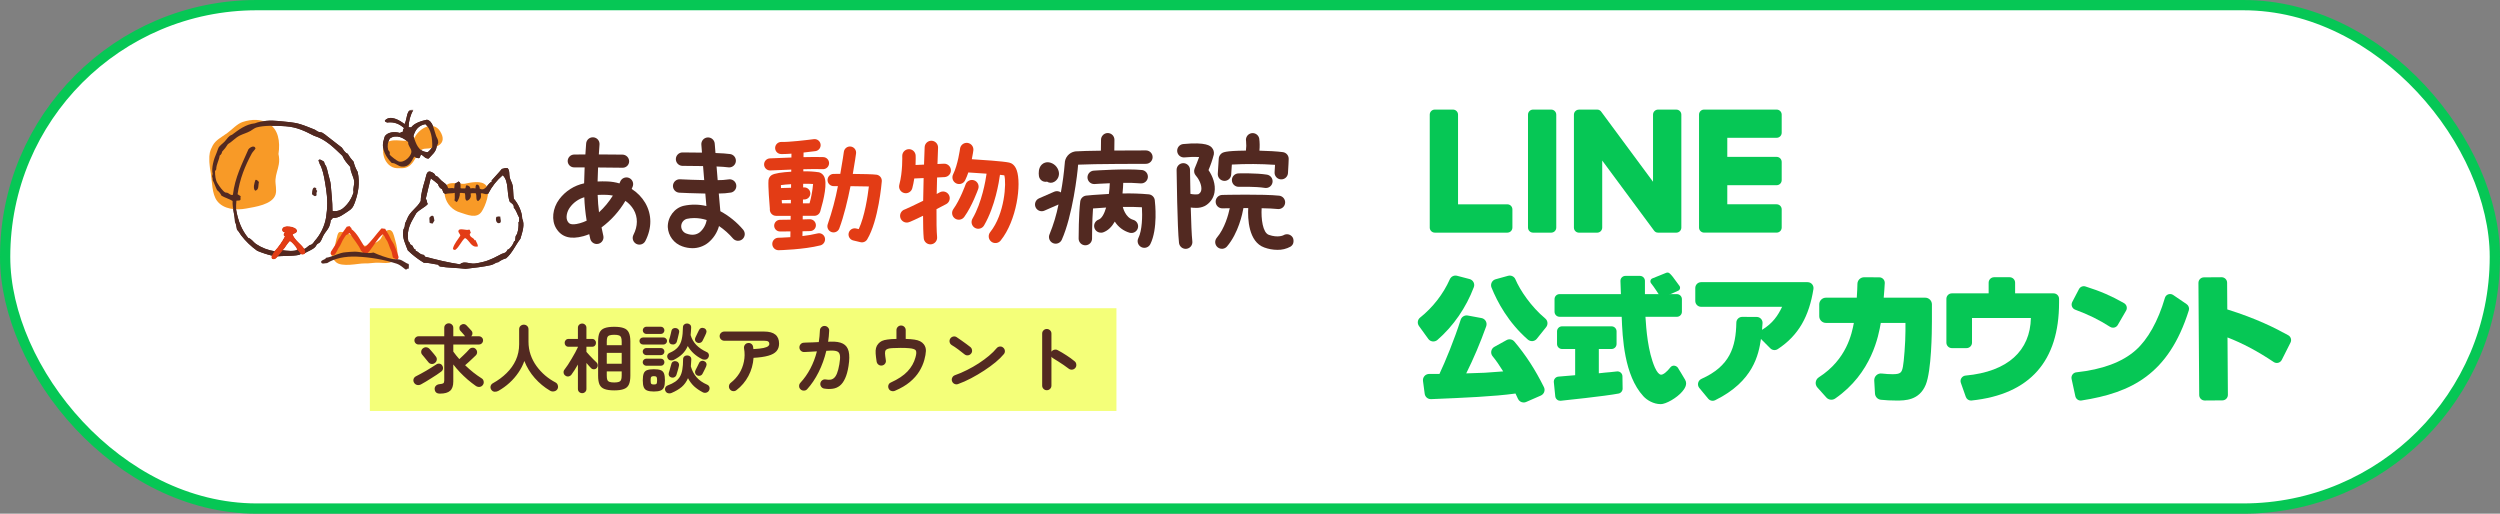 <svg fill="none" height="150" viewBox="0 0 730 150" width="730" xmlns="http://www.w3.org/2000/svg" xmlns:xlink="http://www.w3.org/1999/xlink"><rect x="0" y="0" width="730" height="150" fill="#808080" stroke="none"/><clipPath id="a"><path d="m414 32h255v86h-255z"/></clipPath><clipPath id="b"><path d="m61 32h317v47h-317z"/></clipPath><mask id="c" height="47" maskUnits="userSpaceOnUse" width="317" x="61" y="32"><path d="m378 32h-317v47h317z" fill="#fff"/></mask><rect fill="#fff" height="147" rx="73.5" stroke="#06c755" stroke-width="3" width="727" x="1.5" y="1.5"/><path d="m108 90h218v30h-218z" fill="#f4ff79"/><g clip-path="url(#a)" fill="#06c755"><path d="m442.179 99.723c-.554-.66-1.507-.833-2.264-.413l-3.553 1.966c-.48.263-.81.72-.907 1.253-.098.525.037 1.073.375 1.478.959 1.163 1.979 2.619 3.103 4.442-4.872.398-5.869.45-10.795.578 2.137-4.292 4.101-8.914 5.833-13.746.18-.503.135-1.065-.135-1.531-.263-.465-.72-.788-1.245-.878l-4.01-.743c-.892-.165-1.777.36-2.062 1.238-1.874 5.845-4.52 12.29-6.207 15.831-1.364 0-2.316 0-2.984-.015-.539.015-1.042.233-1.371.608-.353.398-.51.923-.443 1.448l.495 3.729c.127.945.937 1.628 1.882 1.576l.404-.015c9.199-.383 17.895-.743 24.229-1.621.27.563.51 1.073.727 1.553.293.645.945 1.066 1.657 1.066.247 0 .495-.053.72-.15l4.295-1.876c.457-.203.817-.585.982-1.051.173-.472.143-.975-.082-1.418-2.572-5.169-5.24-9.281-8.659-13.34z"/><path d="m442.494 81.55c-.352-.825-1.274-1.253-2.144-1.013l-3.628 1.005c-.502.135-.915.48-1.147.945-.225.458-.248.998-.053 1.478 1.68 4.164 4.873 10.174 10.593 15.179.337.293.765.458 1.214.458h.158c.495-.045.944-.285 1.252-.668l2.728-3.406c.615-.765.503-1.898-.247-2.521-4.108-3.421-7.347-8.216-8.726-11.45z"/><path d="m418.318 99.7c.067.007.142.007.21.007.45 0 .877-.165 1.214-.458 4.671-4.074 8.344-9.394 10.615-15.389.18-.465.15-.998-.082-1.448-.24-.458-.66-.803-1.162-.93l-3.673-.96c-.847-.218-1.732.217-2.092 1.028-1.897 4.277-4.978 8.246-8.673 11.18-.757.6-.9 1.681-.33 2.476l2.714 3.752c.299.42.749.683 1.259.735z"/><path d="m527.841 82.391h-31.11c-.944 0-1.709.765-1.709 1.711v3.774c0 .945.765 1.711 1.709 1.711h23.644c-1.214 2.536-2.714 4.824-5.862 6.723.06-.623.112-1.185.15-1.973.022-.465-.143-.915-.465-1.253-.322-.338-.757-.533-1.23-.533l-4.25-.023h-.008c-.922 0-1.686.743-1.701 1.666-.12 7.188-1.897 12.733-10.173 16.432-.502.225-.855.652-.982 1.185-.12.518 0 1.058.345 1.471l2.586 3.128c.337.406.817.623 1.312.623.247 0 .502-.052.735-.172 11.199-5.515 12.699-13.378 13.366-17.888l2.751 2.754c.57.57 1.477.66 2.159.21 6.147-4.029 9.168-9.664 10.42-17.55.075-.495-.067-1.005-.39-1.388-.322-.383-.794-.6-1.297-.6z"/><path d="m562.175 86.922h-12.129c.15-2.146.24-2.566.307-4.262.015-.443-.142-.863-.449-1.185-.308-.323-.713-.495-1.155-.495l-4.415-.022h-.008c-1.064 0-1.941.863-1.956 1.921-.023 1.366-.068 1.921-.188 4.044h-9.003c-1.08 0-1.957.878-1.957 1.958v3.451c0 1.08.877 1.958 1.957 1.958h8.149c-.593 3.099-2.062 10.647-10.233 15.884-.495.315-.817.825-.9 1.403-.075.563.098 1.133.48 1.561l2.624 2.933c.66.736 1.769.863 2.586.293 10.728-7.421 12.677-18.428 13.306-22.074h7.204v2.311c0 3.541-.464 9.124-.742 10.489-.344 1.733-.689 2.176-3.043 2.176-.93 0-1.964-.067-3.164-.203-.569-.067-1.139.128-1.559.526-.42.397-.637.953-.607 1.538l.217 3.774c.053.96.787 1.733 1.732 1.831 1.387.15 2.916.225 4.543.225 2.481 0 6.634 0 8.546-4.607 1.679-4.082 1.806-15.449 1.806-18.6v-4.869c0-1.081-.877-1.958-1.956-1.958z"/><path d="m599.65 85.661h-11.237v-3.114c0-.878-.712-1.598-1.597-1.598h-4.535c-.877 0-1.597.713-1.597 1.598v3.114h-10.742c-.877 0-1.597.713-1.597 1.598v12.793c0 .878.712 1.598 1.597 1.598h4.288c.877 0 1.596-.713 1.596-1.598v-7.195h17.197c-.21 9.491-6.634 15.658-19.093 16.814-.495.045-.93.315-1.2.735-.27.413-.322.923-.157 1.388l1.447 4.097c.232.645.832 1.065 1.491 1.065.053 0 .113 0 .165-.007 17.205-1.793 25.571-11.652 25.571-28.572v-1.118c0-.878-.712-1.598-1.597-1.598z"/><path d="m616.135 95.432c.262.173.562.255.869.255.128 0 .255-.015.383-.045.427-.105.779-.368.997-.743l2.429-4.187c.217-.368.27-.795.165-1.208-.113-.42-.383-.765-.758-.983-3.643-2.086-6.904-3.504-11.274-4.877-.735-.233-1.529.098-1.889.78l-1.964 3.759c-.21.405-.24.885-.075 1.313.165.428.502.765.929.923 3.906 1.448 6.949 2.949 10.188 5.012z"/><path d="m638.512 88.821-3.943-2.686c-.428-.293-.952-.36-1.44-.188-.479.172-.839.555-.982 1.05-1.964 6.745-5.007 12.177-8.568 15.298-3.883 3.444-9.701 5.605-17.294 6.423-.45.045-.855.285-1.117.653-.263.367-.36.833-.263 1.275l1.095 5.057c.165.743.824 1.261 1.559 1.261.082 0 .165 0 .24-.023 14.55-2.258 25.443-7.6 31.335-26.305.21-.668-.045-1.411-.63-1.801z"/><path d="m668.175 97.899c-3.8-2.108-9.25-4.87-17.804-7.548l-.052-7.803c0-.885-.735-1.606-1.619-1.598l-5.158.037c-.885 0-1.604.735-1.597 1.621l.225 32.743c0 .885.735 1.605 1.619 1.598l5.158-.038c.885 0 1.604-.735 1.597-1.62l-.113-16.762c4.468 1.733 8.891 4.089 13.509 7.188.382.255.854.33 1.297.217.442-.12.824-.42 1.034-.832l2.557-5.072c.389-.773.105-1.711-.653-2.131z"/><path d="m482.503 81.288 4.048-1.636c.315-.128.682-.075.937.143.532.45 1.027 1.028 2.924 3.692.344.48.164 1.163-.375 1.396l-4.213 1.876c-.413.188-.9.045-1.155-.338-.637-.96-1.589-2.498-2.549-3.699-.389-.488-.194-1.208.383-1.441z"/><path d="m484.872 118.001c-2.032 0-3.988-1.163-5.023-2.319-5.592-6.092-6.087-17.062-6.312-23.184h-18.149c-.802 0-1.462-.653-1.462-1.463v-3.692c0-.803.652-1.463 1.462-1.463h17.917c-.038-.93-.098-2.709-.135-3.819-.015-.398.127-.773.404-1.058.278-.285.653-.443 1.05-.443h4.235c.803 0 1.462.653 1.462 1.463v3.864h9.333c.803 0 1.462.653 1.462 1.463v3.692c0 .803-.652 1.463-1.462 1.463h-9.183c.233 3.669.69 10.07 2.751 14.811.645 1.396 1.222 2.026 1.77 2.086.637.075 1.769-.848 2.773-2.146.278-.36.727-.54 1.192-.472.532.075.997.45 1.207.975 0 0 1.095 1.726 1.904 3.151.81 1.418-.33 2.799-.862 3.437-1.529 1.808-4.715 3.669-6.327 3.669zm-29.289-.976c-.33 0-.652-.112-.915-.33-.307-.247-.494-.592-.532-.983l-.42-4.134c-.037-.397.083-.78.338-1.088.255-.307.614-.487 1.004-.517.72-.053 1.552-.128 2.369-.203.9-.083 1.784-.158 2.519-.21v-7.653h-3.831c-.802 0-1.462-.653-1.462-1.463v-3.692c0-.803.653-1.463 1.462-1.463h14.461c.802 0 1.462.653 1.462 1.463v3.692c0 .802-.653 1.463-1.462 1.463h-3.718v7.09c1.446-.172 2.451-.255 3.268-.323.795-.067 1.372-.12 1.934-.21.42-.067.855.045 1.177.323.322.27.517.675.517 1.095l.053 3.579c.007.706-.48 1.313-1.162 1.449-3.688.735-16.357 2.055-16.89 2.108-.052 0-.105.007-.165.007z"/><path d="m447.644 32h5.308c.809 0 1.476.66 1.476 1.478v32.983c0 .81-.659 1.471-1.469 1.471h-5.307c-.81 0-1.477-.66-1.477-1.478v-32.983c0-.81.66-1.471 1.469-1.471z"/><path d="m489.467 32h-5.308c-.817 0-1.476.66-1.476 1.471v19.598l-15.098-20.416c-.038-.053-.075-.105-.113-.15 0 0 0 0-.007-.007-.03-.03-.06-.06-.09-.09-.008-.007-.015-.015-.03-.022-.023-.023-.053-.045-.075-.068-.015-.007-.023-.022-.038-.03-.022-.015-.052-.037-.075-.052-.015-.007-.03-.015-.044-.03-.023-.015-.053-.03-.083-.045-.015-.007-.03-.015-.045-.022-.03-.015-.052-.023-.082-.038-.015 0-.03-.015-.045-.015-.03-.007-.06-.022-.09-.03-.015 0-.038-.007-.053-.015-.03 0-.06-.015-.082-.015-.023 0-.038 0-.06-.007-.023 0-.053 0-.075-.007-.023 0-.053 0-.075 0-.015 0-.03 0-.053 0h-5.307c-.817 0-1.477.66-1.477 1.471v32.983c0 .81.66 1.471 1.477 1.471h5.307c.817 0 1.477-.66 1.477-1.471v-19.59l15.121 20.438c.104.15.232.27.374.368 0 0 .008.007.015.015.03.022.06.037.09.052.015.007.03.015.045.023.023.015.045.022.068.037.022.007.045.022.067.03.015 0 .03.015.045.015.03.015.068.022.098.03h.022c.12.03.248.052.375.052h5.307c.818 0 1.477-.66 1.477-1.471v-32.991c0-.81-.659-1.471-1.477-1.471z"/><path d="m440.163 59.671h-14.416v-26.201c0-.81-.66-1.471-1.477-1.471h-5.307c-.817 0-1.477.66-1.477 1.471v32.983c0 .398.157.758.412 1.02 0 0 .015.015.023.022 0 0 .015.015.022.023.263.255.622.413 1.02.413h21.192c.81 0 1.47-.66 1.47-1.478v-5.312c0-.818-.66-1.478-1.47-1.478z"/><path d="m518.771 32h-21.193c-.397 0-.757.158-1.019.413 0 0-.015.007-.015.015-.008.007-.015.015-.023.022-.255.263-.405.623-.405 1.013v32.983c0 .398.158.758.413 1.02 0 0 .015.015.022.022 0 0 .015.015.023.023.262.255.622.413 1.019.413h21.193c.809 0 1.469-.66 1.469-1.478v-5.312c0-.818-.66-1.478-1.469-1.478h-14.416v-5.575h14.416c.809 0 1.469-.66 1.469-1.478v-5.312c0-.818-.66-1.478-1.469-1.478h-14.416v-5.575h14.416c.809 0 1.469-.66 1.469-1.478v-5.282c0-.818-.66-1.478-1.469-1.478z"/></g><g clip-path="url(#b)"><g mask="url(#c)"><path d="m148.56 72.798c-.091.078-.203-.029-.23 0-.284.299-.407.689-.616.847-.351.228-.743.385-1.155.462-1.623.84-3.512 1.92-5.541 2.387-.787.198-1.583.352-2.386.462-1.489.168-3.245-.91-4.311.231-3.329-.459-6.754-1.354-10.237-2.233-.029-.279-.248-.368-.385-.539-1.11-.041-1.556-.992-2.309-1.155-.048-.053-.074-.121-.074-.192s.026-.14.074-.192c-.465.091-.72-.656-.924-1.078-.21-.183-.442-.338-.692-.462-.022-.172-.082-.337-.175-.484-.093-.146-.218-.271-.364-.363-.639-3.854.939-5.732 2.309-8.239.941-1.087 2.436-1.617 3.387-2.695-.388-.396-.144-1.075-.616-1.463.508-2.147.915-3.92 1.462-6.006.751.522 1.471 1.087 2.156 1.694.052.322.186.625.388.881.202.256.465.456.766.583.151.324.28.659.385 1.001.14.194.435.233.539.462.775-.337 2.08-.171 2.771-.385-.046.456.104 1.516-.077 2.233.212.18.445.335.693.462.47-.587.978-1.851.846-2.541.334-.351.919.01 1.463-.077.342.895-.137 1.817.615 2.233.211-.06.407-.163.577-.302.17-.139.309-.311.41-.505s.161-.408.177-.627c.016-.219-.014-.438-.086-.645.35-.253.84-.075 1.462-.154.507.637-.104 2.204.77 2.31.688-.561.977-1.023.77-2.233.718-.223 1.336.544 2.155.077 1.039-2.061 2.478-3.893 4.233-5.39 1.913 1.771 1.071 5.328 2.078 7.777.597.486 1.292.83 1.155 1.694.749.791 1.04 2.04 1.616 3.003-.22.47.156 1.037-.231 1.232.075 1.118-.055 2.24-.385 3.311-.094.304-.377.559-.461.847-.134.452.058 1.378-.462 1.463-.106.662-.891 1.74-1.54 2.31z" fill="#fff"/><path d="m143.558 77.341c-2.31.593-5.104.835-7.621 1.155-2.411-.311-5.11-.26-7.542-.693-.195-.164-.376-.344-.539-.539-1.495-.166-2.628-.59-4.08-.539-1.699-1.021-3.275-2.235-4.695-3.619-.727-2.037-1.691-3.527-1.308-5.929.045-.292.289-.58.385-.924.1-.363.041-.808.153-1.078.165-.394.406-.76.539-1.155.748-2.226 2.951-3.282 4.003-5.313.032-2.053.593-3.896 1.308-6.314.238-.804.348-2.19 1.155-2.31.407-.062 1.31.419 1.616.77.081.091.06.303.154.385.144.125.491.213.616.308.386.292.769.831 1.231 1.232.835.722 1.597 1.013 1.925 2.156.513.106 1.173-.149 1.77.077.079-.432.131-.87.154-1.309.328-.407.775-.233 1-.693.763.108.732 1.013.693 1.925.325.162.937.037 1.386.077.231-.335.008-.693.384-.924.544.123 1.039.296 1.078.924.508-.103 1.032-.103 1.54 0-.043-.556.036-.991.384-1.155.685.178.726.518.847 1.232 1.697.917 2.266-1.559 3.464-2.002.143-.147-.046-.137 0-.385.983-1.148 2.052-2.204 3.001-3.388.436 0 .838-.354 1.617-.231.744.688.415 1.808.692 2.849.214.806.717 1.518.847 2.387.19 1.264.12 2.479.308 3.696 1.315 1.547 2.402 3.751 2.463 5.852.787 1.68.118 3.662-.539 5.852-1.437 1.848-2.379 4.191-4.156 5.698-.839.228-1.624.621-2.309 1.155-.695.025-1.21.587-1.924.77zm-19.243-19.251c.472.389.228 1.068.616 1.463-.951 1.078-2.446 1.609-3.387 2.695-1.368 2.507-2.945 4.386-2.309 8.239.147.093.271.217.364.363.093.146.153.312.175.484.25.124.482.279.692.462.204.423.459 1.169.924 1.078-.048.053-.074.121-.074.192s.026.14.074.192c.753.163 1.199 1.114 2.309 1.155.137.171.356.26.385.539 3.483.879 6.907 1.775 10.237 2.233 1.066-1.141 2.822-.063 4.311-.231.803-.11 1.6-.264 2.386-.462 2.03-.467 3.918-1.547 5.541-2.387.412-.078.804-.235 1.155-.462.209-.157.332-.548.616-.847.027-.029.14.078.23 0 .649-.57 1.434-1.648 1.54-2.31.52-.085.328-1.011.462-1.463.084-.287.367-.542.461-.847.33-1.071.461-2.193.385-3.311.387-.195.011-.762.231-1.232-.576-.964-.866-2.213-1.616-3.003.137-.864-.558-1.208-1.155-1.694-1.007-2.449-.165-6.006-2.078-7.777-1.755 1.497-3.194 3.329-4.233 5.39-.821.467-1.437-.299-2.155-.077.207 1.21-.082 1.671-.77 2.233-.874-.106-.263-1.673-.769-2.31-.623.079-1.112-.099-1.463.154.072.207.102.427.086.645-.016.219-.076.432-.177.627s-.24.367-.41.506c-.17.139-.366.241-.577.302-.75-.416-.273-1.338-.615-2.233-.544.087-1.129-.274-1.463.077.132.69-.376 1.954-.846 2.541-.248-.127-.481-.282-.693-.462.182-.717.031-1.78.077-2.233-.691.214-1.998.046-2.771.385-.104-.228-.399-.269-.539-.462-.105-.342-.234-.676-.385-1.001-.301-.126-.564-.327-.766-.583-.202-.256-.336-.559-.388-.881-.685-.606-1.405-1.172-2.156-1.694-.545 2.086-.956 3.859-1.462 6.006z" fill="#522921"/><path d="m135.625 53.67c-1.369.091-3.873-.621-5.037.208-1.019.726-.903 2.404-.653 3.474.257 1.115.808 2.141 1.597 2.97.788.829 1.785 1.431 2.885 1.743 1.989.616 4.773 1.941 6.246-.297 1.007-1.53 2.723-5.757 1.326-7.555-1.327-1.708-4.681-.885-6.364-.544z" fill="#f89a27"/><path d="m137.015 67.022c.385.221.195.547.461.847-.125.131-.126.387-.307.462.003 1.05 1.111.993 1.385 1.771.153.129.098-.007.308 0 .26.713.647 1.095.693 1.848-2.016.505-2.392-1.817-3.772-2.455-1.124.954-1.659 2.618-2.848 3.474h-.461c-.045-.148-.124-.282-.231-.393.427-1.522 1.414-2.532 2.155-3.739-.008-.572-.647-.921-.539-1.407.232-1.049 2.369.015 3.156-.407z" fill="#e33c15"/><path d="m146.097 63.249c-.061.623.603 1.907-.462 1.925-.735.012-1.011-1.095-.692-1.848.369-.137.77-.164 1.154-.077z" fill="#522921"/><path d="m126.393 65.252c-.562-.004-.674-.027-1-.308.123-.354-.072-.851 0-1.386.322-.4.848-.881 1.231-.308.102.38.179.765.231 1.155-.008.09-.44.61-.462.847z" fill="#522921"/><path d="m148.175 49.081c.744.688.415 1.808.692 2.849.215.805.716 1.519.847 2.387.19 1.265.119 2.481.308 3.696 1.315 1.548 2.401 3.752 2.463 5.852.788 1.681.118 3.662-.539 5.852-1.437 1.848-2.379 4.19-4.156 5.698-.839.229-1.624.621-2.309 1.155-.695.027-1.21.587-1.925.77-2.308.593-5.104.835-7.62 1.155-2.411-.312-5.108-.26-7.543-.693-.195-.163-.375-.343-.538-.539-1.495-.167-2.627-.59-4.08-.539-1.7-1.02-3.275-2.235-4.695-3.619-.727-2.037-1.691-3.527-1.308-5.929.045-.293.289-.581.384-.924.101-.362.042-.808.154-1.078.164-.393.406-.76.539-1.155.748-2.226 2.95-3.282 4.002-5.313.033-2.053.596-3.897 1.309-6.314.237-.804.348-2.188 1.154-2.31.407-.062 1.311.419 1.617.77.08.091.06.303.154.385.143.125.491.214.615.308.388.292.77.832 1.232 1.232.835.723 1.596 1.012 1.924 2.156.514.106 1.174-.149 1.77.077.08-.433.132-.87.155-1.309.327-.407.775-.232 1-.693.764.109.73 1.013.693 1.925.324.163.938.038 1.385.077.232-.335.01-.693.385-.924.545.123 1.038.297 1.078.924.508-.104 1.031-.104 1.539 0-.043-.556.036-.991.385-1.155.684.178.726.519.847 1.232 1.696.918 2.266-1.559 3.463-2.002.145-.147-.045-.139 0-.385.983-1.147 2.056-2.204 3.002-3.388.437-.003.841-.354 1.617-.231zm-26.632 13.167c-1.368 2.507-2.945 4.386-2.309 8.24.147.093.271.217.364.363s.153.312.175.484c.249.124.482.28.693.462.203.423.456 1.169.923 1.078-.047.053-.074.121-.074.193s.027.14.074.193c.752.162 1.199 1.114 2.309 1.155.137.172.356.261.385.539 3.37.929 6.787 1.674 10.237 2.233 1.066-1.141 2.822-.064 4.31-.231.803-.11 1.6-.265 2.386-.462 2.031-.466 3.92-1.547 5.542-2.387.411-.078.804-.235 1.155-.462.208-.157.331-.547.615-.847.028-.029.141.079.231 0 .649-.57 1.434-1.649 1.54-2.31.519-.086.328-1.011.461-1.463.085-.288.369-.543.463-.847.328-1.071.459-2.193.384-3.311.388-.196.011-.761.231-1.232-.577-.963-.866-2.212-1.616-3.003.137-.867-.558-1.209-1.155-1.694-1.007-2.45-.166-6.005-2.078-7.777-1.755 1.498-3.194 3.33-4.233 5.39-.821.467-1.437-.3-2.155-.077.207 1.211-.083 1.672-.77 2.233-.874-.105-.264-1.674-.77-2.31-.622.078-1.112-.099-1.462.154.072.207.101.427.086.645-.016.219-.076.432-.177.627-.101.195-.24.367-.41.505-.17.139-.366.241-.577.301-.751-.415-.274-1.337-.616-2.233-.544.088-1.128-.274-1.462.077.132.689-.375 1.954-.847 2.541-.248-.127-.48-.282-.692-.462.182-.716.031-1.78.077-2.233-.692.214-1.999.046-2.771.385-.105-.228-.398-.269-.539-.462-.105-.342-.234-.677-.385-1.001-.301-.126-.564-.326-.766-.582-.203-.256-.336-.559-.389-.881-.685-.606-1.404-1.172-2.154-1.694-.548 2.086-.955 3.859-1.463 6.006.472.389.228 1.068.616 1.463-.95 1.078-2.446 1.609-3.386 2.695z" fill="#522921"/><path d="m86.993 72.883c-.927.62-3.334.353-4.618.171.778-.767 1.363-2.022 2.138-2.738.363-.335 1.943 1.576 2.224 2.053.113.194-.078.574.257.513z" fill="#fff"/><path d="m93.322 47.816c.804 1.266 1.272 3.55 1.539 5.133.121.72.207 1.408.342 2.139.459 2.805.459 5.666 0 8.47-.449 2.549-1.604 4.921-3.336 6.845-.21.349-.469.666-.769.941-.205.137-.488.142-.684.257-.593.349-1.012.991-1.71 1.112-.917-1.432-2.718-2.385-3.421-4.278.386-.441 1.277-.385 1.283-1.027.012-1.148-4.173-1.803-4.019-.257.034.347.251.571.855.599-.111.26-.361.382-.428.684-.078.421.359.325.342.684-.814 1.546-1.82 2.983-2.993 4.278-1.987-.298-3.885-1.028-5.559-2.139-.821-.553-1.309-1.545-2.309-1.797-1.916-2.33-2.932-4.954-3.507-8.214-.032-.885-.003-1.771.086-2.652.516-.072.867.025 1.112-.171.234-.194-.057-.913.171-1.113-.294-.219-.638-.388-.941-.599.626-4.47 2.162-8.243 4.19-11.978.219-.403 1.105-1.232 1.026-1.455-.41-1.189-2.1.103-2.138.513-1.792 4.12-3.842 8.008-4.447 13.091-.73.199-.977-.348-1.625-.599-.192-.075-.477-.021-.599-.085-.756-.404-1.693-1.754-2.309-2.738-.532-.852-.693-2.254-.684-3.508.098-.188.286-.284.342-.513.068-1.615.814-2.549 1.026-4.021.191-.121.352-.285.47-.477.118-.193.192-.41.214-.635.652-.675 1.225-1.421 1.71-2.224 1.133-.623 2.111-1.805 3.421-2.481.932-.481 2.174-.793 3.164-1.369.638-.371 1.144-.842 1.796-1.027 2.131-.602 5.585-.547 8.467-.342 3.395.243 5.707 1.454 8.21 2.738 3.627 1.134 5.929 3.593 8.381 5.903.534 1.319 1.44 2.267 2.309 3.251.02 1.551.92 2.729 1.112 4.107.15 1.078-.414 2.002-.171 3.251-.529 1.843-1.602 3.484-3.079 4.706-.427.344-.923.591-1.455.724-.532.133-1.086.149-1.624.046.014-2.678-.332-5.279-.513-7.7-.067-.888-.512-2.108-.77-3.251-.141-.728-.341-1.443-.599-2.139-.302-.372-.507-.813-.599-1.284-.414-.2-.935-.696-1.368-.599-.542.228.121.712.086 1.198z" fill="#fff"/><path d="m86.993 72.882c-.335.06-.144-.319-.257-.513-.281-.477-1.861-2.389-2.224-2.053-.775.716-1.36 1.971-2.138 2.738 1.284.182 3.691.449 4.618-.171zm5.046-.77c-.912.895-2.171 1.232-3.164 1.882-.546-.027-1.086.123-1.539.428-2.111.423-4.646.25-6.414.428-.363.424-.718.883-1.368.599-.228-.26-.147-.493 0-.77-1.52-.362-3.007-.849-4.447-1.455-1.788-1.266-3.373-2.794-4.704-4.534-.426-.563-.65-1.133-1.197-1.626-.123-.515-.236-1.754-.599-2.31-.043-2.002-.78-3.874-.684-6.075-.987-.611-2.248-.945-3.25-1.54-.288-.639-.729-1.197-1.283-1.625-.479-.919-.799-1.995-1.283-2.909.024-.379-.034-.758-.171-1.112.089-.195.053-.517.171-.684-.445-1.702.287-4.303 1.197-6.331.212-.472.322-1.027.513-1.369.349-.63 1.14-1.105 1.796-1.796.756-.799 1.073-1.61 2.138-1.968 1.911-1.444 4.068-3.09 6.671-3.337 1.847-.776 4.75-.903 6.756-.684 2.391.261 4.483.323 6.5.941 1.332.407 2.737 1.006 4.105 1.54.402.158.785.525 1.197.684.356.137.768.094 1.112.257.546.323 1.061.696 1.539 1.112 1.401 1.063 2.798 2.177 4.191 3.251.501.671.855 1.482 1.71 1.797.475.836 1.049 1.612 1.711 2.31.249 1.052.652 2.061 1.197 2.995.727 3.234.167 6.203-.855 8.983-.51 1.384-.861 1.817-2.053 2.567-1.158.727-2.504 1.936-4.276 1.882-.334.095-.317.539-.684.599-.05.709-.223 1.404-.513 2.053-.375.776-1.059 1.483-1.539 2.31-.4.688-.629 1.587-1.112 2.139-.207.236-.614.345-.855.599-.217.228-.31.572-.513.77zm3.763-21.475c.258 1.143.703 2.363.77 3.251.182 2.421.527 5.022.513 7.7.538.103 1.092.087 1.624-.046.532-.133 1.028-.38 1.455-.724 1.477-1.222 2.55-2.863 3.079-4.706-.243-1.249.321-2.173.171-3.251-.192-1.378-1.092-2.555-1.112-4.107-.867-.984-1.776-1.932-2.309-3.251-2.451-2.31-4.754-4.769-8.381-5.903-2.503-1.284-4.815-2.495-8.21-2.738-2.882-.207-6.335-.26-8.467.342-.652.185-1.158.655-1.796 1.027-.991.576-2.232.888-3.164 1.369-1.31.676-2.288 1.858-3.421 2.481-.485.803-1.059 1.549-1.71 2.224-.022.225-.095.442-.214.635-.119.193-.279.356-.47.477-.212 1.472-.958 2.406-1.026 4.021-.057.228-.244.325-.342.513-.009 1.254.152 2.656.684 3.508.616.984 1.553 2.334 2.309 2.738.122.065.407.01.599.085.648.251.894.798 1.625.599.605-5.082 2.655-8.97 4.447-13.091.037-.411 1.726-1.702 2.138-.513.079.224-.807 1.052-1.026 1.455-2.028 3.735-3.564 7.509-4.19 11.978.302.21.646.38.941.599-.228.2.063.919-.171 1.113-.246.197-.595.099-1.112.171-.089.881-.117 1.767-.086 2.652.575 3.26 1.592 5.883 3.507 8.214 1.0.252 1.486 1.244 2.309 1.797 1.675 1.111 3.572 1.841 5.559 2.139 1.173-1.294 2.179-2.732 2.993-4.278.017-.359-.421-.263-.342-.684.067-.302.317-.424.428-.684-.604-.027-.821-.251-.855-.599-.154-1.547 4.031-.892 4.019.257-.007.642-.896.585-1.283 1.027.703 1.893 2.504 2.846 3.421 4.278.698-.121 1.117-.763 1.71-1.112.197-.115.479-.121.684-.257.3-.275.56-.592.769-.941 1.731-1.924 2.887-4.295 3.336-6.845.459-2.805.459-5.666 0-8.47-.137-.73-.221-1.419-.342-2.139-.267-1.583-.736-3.867-1.539-5.133.036-.486-.628-.971-.086-1.198.433-.098.955.398 1.368.599.091.471.297.911.599 1.284.257.696.457 1.411.598 2.139z" fill="#522921"/><path d="m81.416 47.991c.169-1.0.135-2.023-.1-3.009.555-3.708-.037-7.263-2.961-8.972-2.198-1.285-4.893-1.239-7.489-.399-1.612.522-3.093 2.215-4.485 3.223-1.806 1.307-3.397 2.051-4.276 3.679-1.712 3.171-1.059 4.763-.533 8.204.36 2.355.319 5.923 1.784 7.904 1.876 2.538 5.641 2.807 8.458 2.282 2.61-.486 7.725-1.133 8.645-4.102.419-1.352-.106-2.96-.018-4.352.099-1.547.719-2.944.973-4.457z" fill="#f89a27"/><path d="m92.381 55.003c-.23.382.106.531.256.77-.113.176-.187.374-.216.58s-.014.417.045.618c-.475.661-.958.063-1.368-.257.017-.955.209-2.605 1.283-1.711z" fill="#522921"/><path d="m75.618 53.12c-.27.867.106 2.322-1.111 2.567-.72-.73-.217-2.268.085-3.165.625-.084.66.423 1.026.599z" fill="#522921"/><path d="m79.553 75.451c-.228-.259-.146-.494 0-.77-1.52-.362-3.007-.848-4.448-1.454-1.787-1.266-3.373-2.795-4.704-4.535-.426-.562-.651-1.133-1.197-1.625-.123-.515-.236-1.753-.599-2.31-.042-2.001-.78-3.874-.684-6.074-.986-.611-2.248-.945-3.25-1.54-.288-.639-.728-1.197-1.282-1.626-.48-.918-.799-1.996-1.283-2.909.024-.379-.034-.758-.171-1.112.089-.196.054-.516.171-.684-.444-1.702.287-4.304 1.197-6.331.212-.472.323-1.026.513-1.369.35-.63 1.143-1.105 1.796-1.797.755-.8 1.072-1.61 2.138-1.968 1.912-1.444 4.068-3.091 6.671-3.337 1.848-.776 4.75-.903 6.756-.684 2.392.262 4.482.324 6.5.941 1.332.407 2.737 1.004 4.105 1.54.401.157.785.525 1.197.684.356.137.768.094 1.112.257.545.324 1.061.696 1.539 1.113 1.401 1.063 2.797 2.177 4.19 3.251.502.67.856 1.482 1.711 1.796.475.837 1.049 1.612 1.71 2.31.25 1.052.653 2.061 1.198 2.994.726 3.234.167 6.203-.856 8.984-.509 1.384-.859 1.818-2.052 2.567-1.158.726-2.505 1.935-4.276 1.882-.333.095-.316.539-.684.599-.049.709-.223 1.404-.513 2.053-.374.776-1.059 1.484-1.539 2.31-.4.687-.629 1.585-1.111 2.139-.206.237-.614.346-.855.599-.217.228-.311.57-.513.77-.912.896-2.171 1.232-3.164 1.882-.546-.028-1.086.123-1.539.428-2.11.422-4.646.25-6.414.427-.363.425-.719.883-1.368.599zm7.184-3.08c-.281-.477-1.862-2.388-2.224-2.053-.775.715-1.359 1.971-2.138 2.738 1.284.182 3.691.448 4.618-.171-.334.062-.143-.32-.257-.513zm13.426-11.551c1.477-1.222 2.55-2.862 3.079-4.705-.242-1.249.322-2.173.171-3.251-.192-1.378-1.091-2.555-1.111-4.107-.867-.985-1.775-1.932-2.31-3.251-2.451-2.31-4.754-4.769-8.381-5.904-2.502-1.283-4.815-2.495-8.21-2.738-2.881-.206-6.335-.26-8.467.342-.652.185-1.157.655-1.796 1.027-.991.577-2.235.888-3.164 1.369-1.31.676-2.289 1.858-3.421 2.482-.485.803-1.059 1.549-1.71 2.224-.022.225-.095.442-.214.635-.118.193-.28.356-.471.477-.212 1.471-.958 2.407-1.026 4.021-.056.228-.244.325-.342.513-.009 1.254.152 2.656.684 3.508.616.985 1.551 2.334 2.309 2.738.12.064.406.011.598.086.648.252.895.798 1.625.599.605-5.082 2.655-8.97 4.447-13.09.038-.411 1.726-1.703 2.138-.513.078.225-.808 1.052-1.026 1.454-2.027 3.735-3.564 7.51-4.19 11.978.302.211.646.381.941.599-.228.2.063.919-.171 1.112-.246.197-.593.1-1.111.171-.089.881-.117 1.767-.086 2.652.575 3.26 1.593 5.883 3.507 8.214 1.001.251 1.486 1.243 2.309 1.796 1.675 1.111 3.572 1.841 5.559 2.139 1.174-1.294 2.179-2.732 2.994-4.278.016-.359-.42-.265-.342-.684.067-.303.316-.425.427-.684-.603-.028-.821-.252-.855-.599-.154-1.548 4.032-.892 4.02.257-.007.642-.897.584-1.283 1.027.702 1.893 2.504 2.846 3.421 4.278.699-.121 1.117-.763 1.71-1.113.197-.115.48-.122.684-.256.301-.275.56-.592.77-.941 1.731-1.923 2.887-4.295 3.335-6.845.459-2.805.459-5.665 0-8.47-.137-.73-.221-1.419-.342-2.139-.268-1.583-.736-3.867-1.539-5.133.036-.485-.628-.971-.085-1.198.432-.098.954.398 1.368.599.091.47.297.911.598 1.283.257.696.457 1.411.599 2.139.258 1.141.703 2.363.769 3.251.182 2.421.528 5.022.513 7.7.538.103 1.093.087 1.624-.046.532-.133 1.028-.38 1.454-.724z" fill="#522921"/><path d="m88.96 73.442c.085.385.064.577-.513.727s-.877-.706-1.026-.813c-.157-.143-.301-.3-.428-.47-.334.06-.143-.319-.256-.513-.281-.477-1.862-2.388-2.224-2.053-.775.715-1.359 1.971-2.138 2.738-.577.77-1.454 1.796-1.454 1.796-.365.425-.719.883-1.368.599-.228-.259-.146-.494 0-.77.203-.457.462-.888.769-1.283 1.174-1.294 2.179-2.732 2.994-4.278.016-.359-.42-.265-.342-.684.067-.303.316-.425.427-.684-.603-.028-.821-.252-.855-.599-.154-1.548 4.032-.892 4.02.257-.007.642-.897.584-1.283 1.027.702 1.893 2.504 2.846 3.421 4.278.112.233.198.476.257.727z" fill="#e33c15" stroke="#e33c15" stroke-linecap="round" stroke-linejoin="round" stroke-width=".283"/><path d="m106.193 71.728c-2.01-.385-2.198-2.747-4.223-3.384-3.365-1.057-3.119-1.018-3.859 1.972-.375 1.518-.333 2.327-1.14 3.639-.466.757.278 1.729 1.057 2.521 1.663 1.688 6.801.396 8.227.449 1.937.072 2.932-.342 4.858-.193 2.352.182 4.618.171 4.898-2.738.145-1.513-.601-3.79-.988-5.19-.319-1.151-.873-2.094-2.152-1.436-1.167.601-1.25 2.099-2.172 2.851-.998.741-2.138 1.269-3.349 1.549z" fill="#f89a27"/><path d="m106.518 72.174c1.855-1.558 3.337-3.811 4.849-5.467.438-.053.639.13 1.077.077.365.617.738 1.232 1.103 1.853.262.445.456.991.706 1.445.25.454.558.825.786 1.297.202.419.365.92.54 1.355.14.346.301.622.421.98.147.439.276.889.385 1.35.051.215-.206.402-.165.622-.42.218-.508.02-.94-.192-.163-.106-.34-.187-.526-.24-.055-.233-.114-.467-.178-.702-.091-.337-.106-.668-.216-1.004-.125-.381-.349-.765-.494-1.141-.251-.645-.424-1.268-.725-1.875-.16-.325-.434-.651-.605-.958-.087-.155-.182-.431-.271-.581-.145-.245-.285-.36-.436-.59-1.212.717-2.492 3.041-3.618 4.466-.365.464-.935 1.448-1.771 1.309-.53-.088-.482-.715-1-.924-.73-1.842-2.336-3.478-3.309-5.159-.445.095-.634.444-1.078.539-.381.572-.708 1.004-1.018 1.578-.248.46-.487 1.058-.73 1.518-.149.284-.354.508-.511.793-.258.466-.477.994-.784 1.46-.066.101-.302.33-.37.428-.431.011-.702.137-.926-.029-.119-.087-.064-.27-.2-.356.13-.217.025-.36.154-.578.462-.782.979-1.472 1.443-2.252.29-.488.523-1.069.821-1.551.158-.257.388-.508.547-.761.126-.197.248-.502.572-.987.397-.591.806-1.169 1.232-1.729.483.019.462-.219.923-.077-.016.379.644.394.385.77 1.796 1.302 2.761 3.615 3.927 5.316z" fill="#e33c15"/><path d="m119.32 77.076c.176.392-.045.901.086 1.369-.261-.155-.656.164-.855.342-.821-.56-1.539-1.38-2.737-1.796-3.768-1.201-7.68-1.891-11.631-2.053-3.371-.153-6.601.531-8.638 1.882-.742.005-1.604.482-1.796-.342.178-.706 1.215-.553 1.454-1.198 2.027-.303 3.789-1.526 5.816-1.626.624-.031 1.653-.178 2.565-.171 1.743.013 3.526.712 5.474.257 1.757.807 3.591 1.438 5.473 1.882.62.145 1.229-.026 2.138.171.946.204 1.767 1.077 2.651 1.283z" fill="#522921"/><path d="m120.708 39.754c.508-1.833 1.525-3.154 3.512-3.514 1.659 1.465 2.083 4.162 1.988 6.789-.361.526-.794.999-1.287 1.405-2.855-.107-3.402-2.525-4.213-4.679z" fill="#fff"/><path d="m120.123 44.2c.086 1.302-2.098 3.508-3.744 2.926-.436-.152-2.276-1.497-2.574-1.988-.077-.13.094-.337 0-.704-.074-.282-.419-.502-.469-.701-.275-1.112-.107-2.287.469-3.277 1.893-1.384 4.151-.171 5.382 1.052-.082 1.114.869 1.689.936 2.692z" fill="#fff"/><path d="m120.708 39.753c.811 2.155 1.358 4.572 4.211 4.682.493-.405.926-.878 1.286-1.405.096-2.627-.328-5.324-1.987-6.788-1.985.358-3 1.679-3.51 3.511zm-6.904 4.682c.094.365-.077.574 0 .704.298.491 2.139 1.836 2.575 1.988 1.645.582 3.831-1.624 3.744-2.926-.067-1.004-1.018-1.578-.937-2.692-1.229-1.223-3.488-2.437-5.382-1.052-.577.99-.745 2.165-.469 3.277.05.199.396.42.469.702zm13.571-4.682c.209.548.624.996.585 1.874-.016.365-.379.838-.467 1.287-.311 1.577-1.269 2.175-2.34 3.395-1.132 0-1.401-.862-2.224-1.17-.24.304-.22.871-.584 1.052-.505-.008-.995-.171-1.405-.467-.855 1.542-1.517 3.111-3.626 2.926-1.103-.098-1.703-1.07-2.924-1.054-1.429-1.455-3.223-4.008-2.34-6.672.077-.401.194-.793.35-1.17.794-1.103 2.614-1.437 4.33-.936.369-.06.513-.344.935-.351-.031-.191-.015-.387.046-.57s.166-.35.305-.484c-1.314-1.157-2.804-1.93-5.031-1.637-.171-.219-.641-.137-.585-.586 1.564-1.749 4.346-.036 5.733 1.052.828-1.36.404-4.582 2.575-4.213-.89 1.573-1.373 3.342-1.406 5.149.206.069.688-.141.702.118.912-1.362 3.127-2.008 4.68-2.341 1.784.464 1.956 2.863 2.692 4.798z" fill="#522921"/><path d="m121.117 40.083c1.313-2.617 5.39-4.96 7.395-1.753 2.402 3.843-1.379 5.019-4.424 5.095-1.825.046-2.509 2.826-3.741 4.23-1.242 1.417-2.186 1.552-4.387 1.463-3.925-.154-5.326-6.006-2.852-7.579 2.119-1.347 5.108.248 7.291-.84z" fill="#f89a27"/><path d="m120.707 32.029c-.889 1.573-1.372 3.343-1.405 5.15.206.068.688-.141.702.117.913-1.361 3.127-2.008 4.68-2.341 1.785.465 1.955 2.863 2.691 4.799.208.548.624.996.585 1.871-.016.365-.38.839-.468 1.288-.31 1.577-1.268 2.175-2.34 3.394-1.132 0-1.4-.861-2.222-1.171-.242.306-.222.873-.586 1.054-.505-.008-.995-.171-1.404-.468-.856 1.543-1.517 3.111-3.626 2.926-1.104-.096-1.704-1.068-2.925-1.053-1.429-1.455-3.222-4.008-2.34-6.672.077-.401.195-.793.351-1.17.793-1.104 2.612-1.437 4.329-.936.37-.06.513-.344.936-.351-.031-.191-.016-.386.045-.57s.166-.349.305-.483c-1.313-1.157-2.803-1.93-5.03-1.639-.171-.218-.642-.137-.585-.585 1.563-1.748 4.346-.035 5.733 1.053.828-1.358.405-4.582 2.574-4.212zm-6.903 8.428c-.576.99-.744 2.165-.468 3.277.049.199.395.419.468.703.095.365-.077.573 0 .702.297.492 2.139 1.837 2.574 1.99 1.645.582 3.829-1.624 3.744-2.926-.066-1.004-1.018-1.579-.936-2.692-1.23-1.224-3.487-2.437-5.382-1.054zm6.903-.702c.812 2.153 1.358 4.571 4.212 4.682.492-.406.926-.878 1.287-1.405.096-2.627-.329-5.324-1.989-6.789-1.984.357-3.002 1.678-3.51 3.512z" fill="#522921"/><path d="m188.409 59.239c-.977-1.651-2.334-3.046-3.957-4.068.168-.379.264-.619.287-.681.097-.241.145-.498.142-.757-.004-.259-.059-.515-.162-.753s-.252-.453-.439-.633-.408-.321-.649-.414c-.242-.094-.5-.139-.759-.132-.259.007-.514.065-.751.171-.236.106-.449.258-.627.447-.177.189-.316.411-.407.654-.004.013-.073.186-.205.483-1.131-.33-2.298-.522-3.475-.571-1.024-.043-1.989-.036-2.91.011.023-1.253.071-2.609.143-4.091 2.121.015 4.565.039 7.086.074.251.014.503-.023.74-.108.236-.085.454-.217.639-.387s.334-.376.439-.605c.104-.229.161-.477.168-.729.008-.521-.191-1.024-.552-1.399-.362-.375-.858-.591-1.378-.602-2.454-.036-4.835-.05-6.922-.055.06-.915.126-1.871.201-2.878.022-.259-.007-.519-.086-.766-.079-.247-.206-.476-.374-.674s-.374-.36-.605-.477c-.232-.117-.484-.188-.743-.207s-.519.013-.765.096-.473.213-.669.384c-.195.171-.354.379-.469.612-.114.233-.181.486-.196.746-.082 1.114-.155 2.165-.22 3.17-1.972.008-3.208.022-3.238.023-.255-.002-.507.047-.742.143s-.449.239-.629.419c-.179.18-.321.395-.416.63-.096.236-.144.488-.141.743.007.249.063.494.166.721.102.227.249.431.431.6.182.169.397.301.63.386.234.086.482.123.731.112h.032c.027 0 1.147 0 2.958.007-.082 1.701-.133 3.24-.151 4.654-2.896.622-5.471 2.267-7.252 4.633-1.991 2.655-2.356 6.165-.89 8.535 1.576 2.549 4.17 3.288 7.93 2.257.579-.162 1.149-.357 1.706-.585.094.438.192.882.295 1.341.098.434.34.821.687 1.099.347.278.778.43 1.222.43.146-0.0.291-.017.433-.049.251-.057.488-.162.698-.31.21-.148.389-.337.527-.554.137-.217.23-.46.274-.714s.037-.513-.02-.764c-.191-.851-.364-1.66-.525-2.447 2.819-2.092 5.189-4.73 6.968-7.757.979.667 1.799 1.541 2.402 2.56 1.278 2.196 1.258 4.811-.055 7.366-.117.229-.189.479-.21.735-.021.257.008.515.087.76.079.245.205.472.371.668s.37.358.598.476c.229.118.479.189.735.21.256.021.514-.009.759-.087s.472-.205.669-.371c.196-.166.357-.37.475-.599 1.948-3.786 1.933-7.738-.04-11.131zm-19.088 5.944c-2.764.757-3.227.007-3.565-.54-.607-.982-.303-2.793.693-4.122 1.032-1.404 2.494-2.432 4.164-2.928.085 2.294.316 4.58.69 6.845-.638.306-1.301.555-1.982.745zm5.59-3.186c-.205-1.607-.336-3.249-.394-5.078.462-.027.94-.046 1.456-.046.406 0 .829.008 1.27.027.578.024 1.153.094 1.719.21-1.124 1.804-2.487 3.448-4.051 4.886z" fill="#522921"/><path d="m217.011 67.08c-1.866-2.203-4.127-4.037-6.668-5.405-.115-1.206-.277-3.065-.456-5.166 1.21.003 2.418-.094 3.612-.29.502-.118.936-.429 1.21-.866.274-.437.365-.963.253-1.466-.112-.503-.417-.942-.85-1.222-.432-.28-.958-.377-1.462-.272-1.022.152-2.055.222-3.088.21-.113-1.359-.223-2.72-.326-3.993 1.456.062 2.691.143 3.397.25.097.015.195.022.293.022.494-.001.97-.189 1.331-.525.362-.337.583-.797.619-1.29.037-.493-.114-.981-.422-1.367-.308-.386-.751-.642-1.239-.715-.933-.14-2.52-.239-4.297-.308-.13-1.626-.214-2.692-.217-2.731-.019-.258-.089-.509-.205-.74-.116-.231-.277-.436-.473-.605-.196-.168-.423-.296-.669-.377-.245-.08-.504-.111-.762-.091s-.509.092-.739.209c-.229.118-.434.28-.601.477-.167.197-.293.425-.372.672-.078.246-.107.506-.085.763.003.036.073.924.182 2.313-2.959-.056-5.548-.057-5.764-.057-.503.024-.977.241-1.325.606s-.541.85-.541 1.354.193.989.541 1.354.822.582 1.325.606c1.314 0 3.668.016 6.08.064.105 1.294.219 2.692.334 4.097-2.466-.046-5.087-.141-7.07-.241-.518-.026-1.026.155-1.412.503-.385.348-.616.836-.643 1.355-.026.519.155 1.027.504 1.413.348.386.835.617 1.354.643.663.033 4.094.2 7.592.252.112 1.334.219 2.583.313 3.644-2.158-.512-4.403-.54-6.574-.08-2.736.607-4.755 3.281-4.698 6.221.065 1.25.5 2.453 1.25 3.454.75 1.002 1.781 1.757 2.962 2.171.958.351 1.969.534 2.989.542 1.656.008 3.266-.546 4.567-1.572 1.547-1.259 2.663-2.969 3.193-4.893 1.524 1.031 2.904 2.262 4.102 3.66.345.383.826.615 1.34.645.514.031 1.019-.142 1.406-.481.388-.339.626-.817.664-1.331s-.128-1.022-.461-1.414zm-12.653.723c-1.049.818-2.338.963-3.829.43-.468-.138-.879-.424-1.171-.815s-.448-.867-.447-1.356c.002-.488.163-.963.458-1.352s.708-.672 1.178-.806c.721-.157 1.457-.235 2.196-.232 1.225.004 2.442.198 3.608.574-.229 1.382-.934 2.64-1.993 3.557z" fill="#522921"/><g fill="#e33c15"><path d="m240.272 49.397c.463.015.914-.152 1.255-.467.341-.315.544-.751.565-1.214.022-.463-.14-.917-.45-1.262-.31-.345-.743-.554-1.206-.581-1.349-.063-3.516-.043-5.813.011.007-.521.012-.973.017-1.345 1.846-.198 3.324-.392 3.456-.411.464-.061.884-.304 1.169-.675.284-.371.41-.84.349-1.304-.061-.464-.304-.884-.675-1.169-.371-.285-.839-.41-1.303-.349-1.908.252-7.328.893-9.478.815-.465-.01-.917.162-1.257.48-.341.318-.543.757-.564 1.223-.008.232.029.463.111.68.081.217.204.416.362.586s.349.306.56.402c.211.096.439.149.67.157.146.005.302.007.467.007.73 0 1.642-.046 2.6-.116-.004.331-.008.706-.013 1.123-3.269.111-6.074.245-6.306.256-.458.023-.89.225-1.202.561-.313.337-.482.782-.471 1.241s.201.896.529 1.218.768.502 1.227.504c.029 0 .057 0 .086-.002.057 0 2.832-.135 6.094-.247-.003.202-.005.408-.008.617-2.582.145-4.961.461-5.756 1.016-.25.167-.46.388-.614.647-.153.259-.247.549-.273.849-.146 1.734.282 6.967.4 8.341-.008.069-.012.138-.012.208 0 .484.192.948.535 1.291.342.342.806.535 1.29.535h4.263c-.005.379-.011.751-.016 1.114-1.673.025-3.035.041-3.064.041-.23-.001-.457.043-.669.131s-.405.217-.566.379c-.162.163-.29.356-.376.569s-.13.44-.127.67c.005.225.055.447.146.653.092.206.224.391.388.546.164.154.357.275.568.354s.435.115.66.106h.026c.116 0 1.388-.003 2.965-.016-.01.639-.02 1.208-.029 1.684-2.021.137-3.503.163-3.535.164-.472.015-.918.215-1.244.556-.325.342-.503.797-.496 1.269.003.472.188.924.516 1.263.328.339.775.538 1.246.556h.023c.302 0 7.452-.182 12.299-1.418.457-.133.846-.438 1.083-.852.238-.414.305-.903.189-1.366-.057-.224-.158-.434-.297-.619-.139-.185-.313-.34-.513-.458-.199-.117-.419-.194-.648-.226s-.462-.018-.686.04c-1.45.348-2.921.605-4.404.768.007-.415.015-.885.022-1.4.885-.015 1.675-.033 2.22-.056.228-.001.453-.048.662-.138.209-.09.398-.221.555-.385.157-.164.28-.359.361-.571.081-.213.118-.44.11-.667-.009-.232-.063-.46-.16-.671-.097-.211-.235-.401-.405-.559-.171-.158-.371-.28-.589-.36-.218-.08-.449-.117-.681-.107-.494.021-1.211.041-2.021.058.005-.343.01-.692.015-1.05h3.369c.394 0 .777-.127 1.092-.363.316-.236.546-.567.658-.945 1.073-3.631 2.133-8.355 1.091-10.237-.152-.282-.358-.53-.607-.731-.248-.201-.535-.349-.842-.438-1.52-.228-3.057-.319-4.593-.27.003-.212.005-.419.008-.624 2.272-.058 4.407-.079 5.692-.019zm-9.272 4.38c-.005.347-.009.697-.014 1.05l-2.752.077c-.061.005-.122.013-.182.024-.014-.314-.024-.612-.029-.876.733-.116 1.803-.208 2.977-.274zm-2.669 5.591c-.023-.305-.045-.621-.07-.94.007 0 .014.002.022.002h.05l2.608-.073c-.005.339-.009.676-.013 1.012zm9.088-5.644c-.161 1.91-.506 3.8-1.03 5.644h-1.935c.005-.369.009-.74.014-1.111l.407-.012c.234-.003.465-.052.679-.145.215-.093.409-.228.571-.397s.289-.368.373-.586c.084-.218.124-.451.118-.685-.007-.234-.06-.464-.156-.677-.097-.213-.234-.405-.406-.564-.171-.159-.372-.283-.591-.364-.22-.081-.453-.117-.687-.107l-.262.007c.004-.357.009-.712.014-1.064 1.146-.009 2.184.009 2.891.062z"/><path d="m255.931 51.01c-1.102-.147-4.112-.205-6.912-.225.587-3.312.915-5.72.946-5.953.035-.235.022-.475-.036-.706-.059-.23-.163-.447-.306-.637s-.323-.35-.528-.47c-.205-.12-.432-.198-.668-.23-.235-.032-.475-.016-.704.045-.23.062-.445.168-.633.314-.189.145-.346.327-.464.533-.117.207-.193.435-.222.671-.008.06-.377 2.767-1.039 6.423-.957 0-1.667.006-1.915.007-.237-.003-.471.041-.691.13-.219.089-.418.22-.586.387-.168.167-.301.365-.392.583-.091.219-.137.453-.136.69s.048.471.14.689c.093.218.227.415.396.581.169.165.37.295.589.383.22.087.455.13.692.125h1.214c-.719 3.763-1.71 7.469-2.965 11.088-.083.221-.121.456-.113.692s.063.468.161.683.237.408.409.569c.173.161.375.286.596.369s.457.121.692.113c.236-.008.468-.063.683-.161.214-.098.408-.237.569-.41s.286-.375.369-.596c1.347-3.605 2.451-8.251 3.269-12.336 1.998.013 3.965.039 5.366.088-.349 2.92-1.22 8.72-2.961 12.45l-.766-.183c-.463-.111-.952-.033-1.358.216-.406.249-.696.65-.807 1.113-.111.464-.033.952.216 1.359s.649.697 1.113.808l2.119.507c.371.089.761.058 1.113-.09s.648-.404.844-.732c3.312-5.507 4.222-16.496 4.26-16.961.037-.459-.104-.915-.393-1.273s-.704-.593-1.161-.654z"/><path d="m275.841 51.711c.514-.036.993-.272 1.334-.658.34-.386.515-.891.487-1.405-.029-.514-.258-.997-.64-1.343-.381-.346-.883-.528-1.398-.507-.354.02-1.034.052-1.881.091.091-2.801.167-4.723.17-4.785.013-.514-.177-1.014-.528-1.389-.352-.376-.837-.598-1.351-.619-.514-.021-1.016.161-1.397.507-.381.346-.61.828-.639 1.342-.01.256-.091 2.273-.182 5.12l-2.474.109c.071-1.561.033-2.641.029-2.736-.01-.257-.07-.51-.178-.744-.107-.234-.26-.444-.448-.619-.189-.175-.41-.311-.652-.4-.241-.089-.497-.13-.754-.12s-.51.07-.744.178c-.233.108-.443.26-.618.449s-.311.41-.4.652c-.089.241-.13.498-.12.755 0 .046.161 4.542-.857 8.361-.067.249-.084.509-.051.764s.117.502.246.726c.128.223.3.419.505.576.204.157.438.272.687.338.249.066.509.083.764.049.256-.034.502-.118.725-.248s.418-.302.574-.507.27-.439.336-.689c.246-.937.44-1.887.581-2.846l2.733-.119c-.056 2.113-.107 4.399-.136 6.634-2.4 1.178-4.749 2.287-5.307 2.507-.455.127-.849.415-1.109.81s-.369.871-.307 1.339c.063.469.293.899.647 1.212.355.313.81.487 1.283.49.481 0 .668-.006 4.762-1.986.003 2.715.058 5.076.198 6.571.045.485.27.937.63 1.265.361.329.83.511 1.318.512.061 0 .123-.003.185-.009.256-.024.505-.098.732-.218.228-.12.429-.284.593-.482.164-.198.288-.427.364-.673s.102-.504.078-.76c-.161-1.714-.2-4.739-.175-8.136 1.111-.56 2.143-1.093 2.856-1.487.226-.124.424-.292.584-.493.161-.201.28-.432.352-.679.071-.247.093-.506.064-.762-.028-.256-.107-.503-.231-.729-.125-.225-.292-.424-.493-.585-.201-.161-.432-.28-.679-.351s-.506-.093-.761-.065c-.256.029-.503.107-.729.232-.261.144-.567.308-.904.485.031-1.643.071-3.278.113-4.817.993-.046 1.806-.086 2.213-.109z"/><path d="m296.883 49.712c-.555-1.575-1.511-2.089-2.214-2.241-1.797-.391-8.079-.807-10.897-.979.294-1.429.432-2.474.445-2.57.067-.515-.074-1.036-.391-1.448-.317-.412-.784-.681-1.299-.748-.515-.067-1.036.074-1.448.391-.411.317-.68.785-.747 1.3-.006.046-.624 4.694-2.021 7.489-.115.23-.183.481-.201.738-.018.257.014.514.095.758.082.244.21.47.379.664.168.194.374.354.604.469.23.115.48.184.737.202.256.018.514-.014.758-.096s.47-.21.664-.379.353-.374.468-.604c.364-.745.677-1.514.935-2.302 1.597.091 3.519.218 5.33.355-.279 1.982-1.35 8.371-4.109 13.125-.132.223-.22.47-.257.726-.037.257-.022.518.043.769s.179.487.336.693c.156.207.353.38.577.51.224.13.472.215.729.248s.518.016.768-.052c.251-.068.485-.185.689-.344.205-.159.376-.358.503-.584 3.223-5.552 4.363-12.745 4.63-14.755.494.051.93.102 1.271.151.639 2.22.137 11.29-4.126 16.588-.162.2-.282.431-.354.678-.073.247-.096.506-.068.761.027.256.105.504.228.73.124.226.29.425.491.587.2.161.43.282.677.354s.505.096.761.068.504-.105.729-.229c.226-.123.425-.29.587-.49 4.738-5.885 6.117-16.515 4.698-20.536z"/><path d="m284.454 52.658c-.242-.086-.499-.123-.756-.11-.257.013-.509.077-.741.188-.232.111-.44.266-.613.457-.172.191-.305.414-.39.657-.016.046-1.605 4.49-3.568 7.197-.305.421-.43.945-.349 1.458.082.513.364.973.784 1.278s.945.431 1.458.349c.513-.082.973-.364 1.278-.784 2.299-3.17 4.017-7.985 4.089-8.19.173-.49.145-1.028-.078-1.497-.224-.469-.624-.83-1.114-1.004z"/></g><g fill="#522921"><path d="m357.409 52.816c.048.004.095.005.142.005.495-.001.971-.189 1.333-.526s.583-.8.618-1.294c.04-.551.133-1.86.201-2.951 4.2-.233 8.41-.206 12.607.081-.033.684-.076 1.466-.13 2.164-.033.515.137 1.022.475 1.411.338.39.816.63 1.33.67.514.04 1.022-.125 1.416-.458.393-.333.64-.808.685-1.322.141-1.822.209-4.076.212-4.171.015-.486-.153-.961-.468-1.331-.316-.37-.758-.61-1.241-.672-1.722-.221-4.15-.369-6.841-.426.12-1.179.102-2.369-.054-3.544-.049-.254-.148-.495-.291-.71-.142-.215-.326-.4-.541-.544-.214-.144-.454-.244-.708-.295-.253-.051-.513-.051-.766-0-.254.051-.494.151-.709.294-.214.144-.398.329-.54.544-.143.215-.242.456-.291.71-.05.254-.048.514.004.767.094.918.08 1.844-.042 2.758-6.26.069-6.766.512-7.252.941-.216.189-.389.422-.508.684-.119.261-.181.545-.182.832 0 .322-.137 2.432-.272 4.285-.018.257.014.514.095.758.081.244.21.47.378.664s.373.354.603.469c.23.115.48.184.737.203z"/><path d="m361.641 50.629c-.26.004-.516.059-.753.163-.238.104-.453.253-.632.441-.18.187-.32.408-.414.65-.093.242-.137.5-.13.76.007.259.066.515.172.751.107.237.259.45.449.627.189.177.412.315.655.405s.502.131.761.121c.046 0 4.828-.127 7.578.319.105.017.211.025.317.026.492-.001.965-.187 1.327-.521.361-.334.583-.792.623-1.282.039-.491-.108-.978-.411-1.365s-.741-.646-1.227-.726c-3.12-.506-8.105-.374-8.315-.369z"/><path d="m377.453 69.316c-.136-.218-.314-.407-.523-.557-.21-.149-.446-.256-.697-.314s-.51-.066-.764-.023-.496.135-.714.271c-.015.008-1.581.821-4.256-.117-1.79-.631-2.283-4.708-2.098-7.777 1.859.038 3.548.11 4.691.235.071.008.143.012.215.012.501-0.0.983-.192 1.347-.537.363-.345.581-.816.608-1.317s-.139-.993-.463-1.375c-.325-.382-.783-.625-1.281-.679-4.5-.492-16.142-.231-16.636-.219-.257.006-.51.063-.746.167-.235.104-.448.253-.625.439-.178.186-.317.406-.41.645s-.137.496-.131.753c.003.258.058.513.161.75s.252.45.438.628c.187.178.407.317.648.409.241.092.498.135.756.126.03 0 .849-.019 2.113-.037-.388 1.86-1.449 5.878-3.789 8.631-.332.397-.493.908-.45 1.424.044.515.29.993.684 1.328.393.335.904.501 1.419.461.516-.04.995-.282 1.332-.674 3.341-3.932 4.52-9.59 4.8-11.207.456 0 .925-.002 1.398 0-.153 3.024.043 9.866 4.72 11.512 1.206.439 2.477.669 3.76.68 1.351.039 2.687-.284 3.871-.936.218-.136.408-.314.557-.524.15-.21.256-.447.314-.698s.066-.511.023-.765-.135-.497-.272-.715z"/><path d="m354.43 45.144c.069-.362.053-.735-.048-1.09-.101-.354-.284-.68-.534-.951-.425-.465-1.551-1.699-8.373-1.037-.512.057-.98.313-1.305.713-.324.4-.478.911-.428 1.424.05.512.299.985.694 1.315s.904.491 1.417.449c1.428-.142 2.864-.185 4.297-.128-.386 1.099-.935 2.467-1.313 3.355-.145.341-.19.715-.131 1.081s.22.707.465.984c1.137 1.289 1.81 3.079 1.601 4.257-.041.259-.143.503-.299.714-.155.21-.36.38-.595.494-.759.086-1.526.048-2.273-.113-.081-3.84-.12-6.946-.121-7.018-.001-.259-.053-.515-.153-.753-.1-.239-.247-.455-.431-.636-.185-.182-.403-.325-.643-.421s-.497-.145-.755-.141c-.259.003-.515.058-.752.16-.238.102-.452.251-.632.437-.18.186-.321.406-.416.647-.094.241-.14.498-.134.757.008.695.214 17.087.703 21.287.056.477.284.917.643 1.236.358.32.821.497 1.3.498.077-0.0.153-.004.229-.013.515-.061.986-.324 1.308-.731.323-.407.47-.926.411-1.442-.201-1.719-.354-5.787-.463-9.88.498.064.999.098 1.5.1.866.036 1.727-.138 2.511-.507.763-.392 1.425-.956 1.932-1.648.506-.692.845-1.493.987-2.34.42-2.368-.558-4.811-1.745-6.536.629-1.466 1.146-2.977 1.546-4.522z"/><path d="m336.567 45.883c0-.258-.051-.513-.149-.751-.098-.238-.242-.454-.424-.637-.182-.182-.398-.327-.636-.425-.238-.099-.493-.149-.751-.149-.343 0-4.606 0-9.226.038.037-1.477.037-3.057.037-3.148 0-.52-.206-1.018-.573-1.386s-.865-.575-1.385-.576c-.519.001-1.017.207-1.384.575-.368.367-.574.865-.575 1.385 0 .023 0 1.717-.039 3.189-3.165.041-6.02.105-7.359.203-.081.006-.161.017-.241.033-.821.146-1.566.574-2.106 1.211-.54.637-.841 1.442-.851 2.277-.231 2.84-.609 5.666-1.133 8.467-.273-.199-.593-.325-.928-.363-.336-.039-.676.011-.987.143-1.925.825-4.425 1.935-4.447 1.946-.239.102-.455.251-.636.437-.181.186-.323.407-.418.649-.095.242-.141.5-.135.76.006.26.063.516.168.753.106.237.257.451.446.63.189.178.411.317.654.409s.502.134.761.124c.26-.009.515-.07.751-.179.023-.011 2.235-.994 4.083-1.79-.586 2.976-1.461 5.887-2.612 8.693-.105.235-.163.488-.171.745-.007.257.037.513.128.754.092.24.23.46.407.647s.389.337.623.443c.235.105.488.163.745.17s.513-.036.754-.128c.24-.092.46-.23.647-.407s.337-.389.442-.624c3.118-6.971 4.601-19.338 4.763-21.916 4.346-.242 19.64-.244 19.8-.244.518-.001 1.014-.207 1.381-.574.367-.366.574-.863.576-1.381z"/><path d="m337.198 58.461c-.054-.442-.256-.852-.574-1.164-.317-.312-.731-.506-1.174-.551-2.551-.229-5.114-.313-7.676-.251.127-1.194.185-2.27.209-3.096 1.712-.041 3.425.009 5.132.15.503.028.998-.138 1.381-.465.384-.327.627-.789.679-1.291.053-.501-.09-1.004-.398-1.403s-.758-.664-1.256-.74c-4.538-.472-13.767.152-14.158.178-.505.036-.977.267-1.316.644-.339.377-.519.871-.502 1.377s.23.987.594 1.34c.363.353.85.551 1.356.553.046 0 .092 0 .137-.005.046-.004 1.958-.132 4.428-.232-.039 1.008-.127 2.072-.264 3.123-3.633.18-6.397.464-6.62.487-.438.046-.848.238-1.163.545s-.518.712-.576 1.149c-.471 3.588-.477 10.56-.477 10.856 0 .52.206 1.018.574 1.386.367.368.865.574 1.385.574.519 0 1.018-.206 1.385-.574.368-.367.574-.866.574-1.386 0-.06.004-5.235.286-8.796.956-.08 2.291-.182 3.829-.268-.541 1.823-1.278 3.2-2.211 3.529-.434.156-.798.46-1.03.858-.233.398-.317.865-.239 1.319.077.454.312.867.663 1.165.352.298.796.463 1.257.466.22.012.441-.013.652-.076 1.488-.526 2.6-1.688 3.436-3.161.994 1.575 2.53 2.733 4.317 3.255.248.07.507.09.762.06.256-.03.503-.111.727-.236.225-.126.422-.294.581-.496.16-.202.277-.434.347-.681.07-.248.091-.507.06-.762-.03-.256-.11-.503-.236-.727-.125-.225-.294-.422-.496-.581-.202-.159-.433-.277-.681-.347-2.346-.662-3.017-3.679-3.034-3.755 0-.005-.002-.008-.003-.012 1.87-.031 3.791-.012 5.578.099.148 2.571.105 6.704-1.047 9.01-.115.23-.184.481-.202.737s.014.514.096.758c.081.244.21.47.378.664.169.194.374.354.604.469.23.115.481.184.737.202.257.018.514-.014.758-.096s.47-.21.664-.379.354-.374.469-.604c2.225-4.454 1.399-11.975 1.298-12.817z"/><path d="m305.575 53.072c.055-.007.11-.018.164-.03.303.203.656.317 1.02.33.365.013.725-.076 1.042-.258.514-.281.925-.72 1.17-1.253.246-.532.315-1.13.195-1.704-.146-.698-.501-1.335-1.016-1.828-.516-.492-1.169-.817-1.872-.931-.381-.058-.77-.026-1.136.093s-.698.323-.971.595c-.972.972-.919 2.502-.801 3.326.074.512.347.974.76 1.284.414.311.933.445 1.445.373z"/></g></g></g><path d="m128.448 114.936c-.924 0-1.43-.418-1.518-1.254-.044-.396.066-.733.33-1.012.264-.293.653-.462 1.166-.506.528-.044.873-.132 1.034-.264.176-.132.264-.403.264-.814v-10.494h-7.502c-.337 0-.623-.117-.858-.352s-.352-.521-.352-.858.117-.616.352-.836c.235-.235.521-.352.858-.352h7.502v-2.464c0-.396.125-.711.374-.946.264-.249.579-.374.946-.374s.675.125.924.374c.264.235.396.55.396.946v2.464h3.454c-.015-.029-.051-.073-.11-.132-.088-.117-.213-.271-.374-.462s-.33-.381-.506-.572c-.161-.191-.301-.345-.418-.462-.191-.22-.279-.499-.264-.836s.139-.601.374-.792c.279-.22.565-.323.858-.308.308 0 .587.125.836.374.103.088.249.242.44.462.191.205.381.411.572.616s.33.359.418.462c.22.235.323.513.308.836 0 .308-.125.579-.374.814h2.266c.337 0 .623.117.858.352.235.22.352.499.352.836s-.117.623-.352.858-.521.352-.858.352h-7.48v2.068c.528.748 1.115 1.481 1.76 2.2.323-.293.675-.623 1.056-.99s.741-.719 1.078-1.056c.337-.352.594-.631.77-.836.249-.279.557-.425.924-.44.367-.029.682.088.946.352.279.279.418.601.418.968 0 .352-.132.66-.396.924-.22.22-.513.499-.88.836-.352.337-.726.689-1.122 1.056-.396.352-.763.675-1.1.968.777.748 1.577 1.452 2.398 2.112.821.645 1.628 1.217 2.42 1.716.323.191.521.484.594.88.073.381 0 .726-.22 1.034-.249.352-.579.55-.99.594-.396.029-.763-.073-1.1-.308-.777-.543-1.562-1.151-2.354-1.826-.792-.689-1.547-1.408-2.266-2.156-.719-.763-1.364-1.518-1.936-2.266v4.972c0 1.261-.308 2.163-.924 2.706-.601.557-1.599.836-2.992.836zm-5.5-2.706c-.381.205-.77.264-1.166.176-.396-.103-.697-.337-.902-.704-.191-.352-.227-.704-.11-1.056.132-.367.389-.638.77-.814.381-.191.829-.425 1.342-.704s1.049-.579 1.606-.902c.557-.337 1.085-.66 1.584-.968.513-.323.961-.609 1.342-.858.293-.191.609-.257.946-.198s.594.235.77.528c.205.323.279.645.22.968s-.235.594-.528.814c-.352.264-.777.565-1.276.902-.499.323-1.027.66-1.584 1.012s-1.1.689-1.628 1.012c-.513.308-.975.572-1.386.792zm3.982-6.204c-.308.22-.645.301-1.012.242-.352-.059-.638-.242-.858-.55-.117-.161-.293-.374-.528-.638-.22-.279-.447-.557-.682-.836-.235-.293-.425-.521-.572-.682-.235-.279-.33-.594-.286-.946.044-.367.205-.66.484-.88.308-.249.638-.359.99-.33.367.029.689.191.968.484.147.161.345.389.594.682.249.279.491.565.726.858s.411.521.528.682c.235.308.315.645.242 1.012-.059.367-.257.667-.594.902zm18.59 8.118c-.352.191-.726.271-1.122.242-.381-.029-.697-.227-.946-.594-.22-.323-.286-.667-.198-1.034.103-.381.33-.667.682-.858 1.511-.836 2.838-1.819 3.982-2.948 1.159-1.129 2.061-2.398 2.706-3.806.645-1.423.968-2.97.968-4.642v-4.334c0-.425.132-.755.396-.99.279-.249.601-.374.968-.374.381 0 .704.125.968.374.264.235.396.565.396.99v3.586c0 1.349.205 2.625.616 3.828.411 1.188.983 2.288 1.716 3.3s1.577 1.929 2.53 2.75c.953.807 1.98 1.496 3.08 2.068.337.191.55.484.638.88.103.381.051.741-.154 1.078-.22.337-.543.543-.968.616-.411.088-.799.022-1.166-.198-1.672-.983-3.161-2.215-4.466-3.696s-2.317-3.139-3.036-4.972c-.411 1.173-.99 2.303-1.738 3.388-.733 1.085-1.599 2.083-2.596 2.992s-2.083 1.694-3.256 2.354zm33.836-.154c-1.203 0-2.149-.132-2.838-.396-.675-.249-1.159-.682-1.452-1.298-.279-.631-.418-1.489-.418-2.574v-10.032c0-1.085.139-1.936.418-2.552.293-.631.777-1.071 1.452-1.32.689-.264 1.635-.396 2.838-.396s2.141.132 2.816.396c.689.249 1.173.689 1.452 1.32.293.616.44 1.467.44 2.552v10.032c0 1.085-.147 1.943-.44 2.574-.279.616-.763 1.049-1.452 1.298-.675.264-1.613.396-2.816.396zm-9.35.814c-.352 0-.653-.117-.902-.352-.235-.22-.352-.521-.352-.902v-7.106c-.323.557-.645 1.093-.968 1.606-.323.499-.623.939-.902 1.32-.22.293-.506.477-.858.55-.352.059-.675-.029-.968-.264-.279-.205-.44-.477-.484-.814-.044-.352.044-.66.264-.924.293-.367.623-.829.99-1.386s.733-1.151 1.1-1.782c.381-.645.733-1.261 1.056-1.848.323-.601.579-1.115.77-1.54v-.11h-2.728c-.352 0-.631-.11-.836-.33s-.308-.491-.308-.814c0-.308.103-.572.308-.792.205-.235.484-.352.836-.352h2.728v-3.234c0-.381.117-.682.352-.902.249-.235.55-.352.902-.352.337 0 .623.117.858.352.249.22.374.521.374.902v3.234h1.672c.337 0 .609.117.814.352.205.22.308.484.308.792 0 .323-.103.594-.308.814s-.477.33-.814.33h-1.672v1.496c.235.264.535.601.902 1.012.381.396.755.785 1.122 1.166.381.367.675.653.88.858.249.235.381.513.396.836s-.088.609-.308.858c-.22.235-.499.352-.836.352-.323 0-.594-.117-.814-.352-.161-.176-.367-.396-.616-.66-.235-.279-.477-.557-.726-.836v7.568c0 .381-.125.682-.374.902-.235.235-.521.352-.858.352zm7.172-8.602h4.356v-3.168h-4.356zm2.178 5.478c.601 0 1.056-.059 1.364-.176s.521-.315.638-.594c.117-.293.176-.704.176-1.232v-1.232h-4.356v1.232c0 .528.051.939.154 1.232.117.279.33.477.638.594.323.117.785.176 1.386.176zm-2.178-10.89h4.356v-1.056c0-.528-.059-.931-.176-1.21-.117-.293-.33-.491-.638-.594-.308-.117-.763-.176-1.364-.176s-1.063.059-1.386.176c-.308.103-.521.301-.638.594-.103.279-.154.682-.154 1.21zm18.92 13.948c-.367.147-.719.169-1.056.066-.337-.088-.587-.308-.748-.66-.147-.308-.154-.623-.022-.946.147-.323.381-.543.704-.66.88-.323 1.606-.682 2.178-1.078.587-.411 1.049-.902 1.386-1.474s.572-1.269.704-2.09c.147-.821.22-1.811.22-2.97 0-.367.117-.653.352-.858.249-.205.535-.301.858-.286.337 0 .623.11.858.33.235.205.345.499.33.88-.029.719-.073 1.386-.132 2.002.337 1.203.887 2.251 1.65 3.146.763.88 1.797 1.606 3.102 2.178.337.147.557.374.66.682.103.323.073.653-.088.99-.176.337-.447.557-.814.66-.352.103-.697.066-1.034-.11-.983-.513-1.833-1.1-2.552-1.76-.704-.675-1.291-1.459-1.76-2.354-.44 1.027-1.049 1.877-1.826 2.552-.777.66-1.767 1.247-2.97 1.76zm.616-9.636c-.323.147-.66.183-1.012.11-.337-.088-.587-.293-.748-.616-.147-.308-.169-.609-.066-.902.117-.308.345-.535.682-.682 1.027-.44 1.811-.975 2.354-1.606.557-.631.939-1.415 1.144-2.354.22-.953.337-2.105.352-3.454 0-.367.125-.653.374-.858s.535-.301.858-.286c.337.015.616.125.836.33.235.205.345.499.33.88-.015.396-.037.777-.066 1.144-.015.352-.044.697-.088 1.034.323 1.115.873 2.075 1.65 2.882.777.807 1.804 1.503 3.08 2.09.293.132.484.352.572.66s.044.616-.132.924c-.176.323-.433.521-.77.594s-.675.037-1.012-.11c-1.877-.924-3.285-2.207-4.224-3.85-.396.909-.931 1.694-1.606 2.354-.675.645-1.511 1.217-2.508 1.716zm-5.786 9.218c-.821 0-1.474-.095-1.958-.286-.469-.176-.799-.499-.99-.968s-.286-1.137-.286-2.002c0-.895.095-1.577.286-2.046s.521-.785.99-.946c.484-.176 1.137-.264 1.958-.264.836 0 1.489.088 1.958.264.469.161.799.477.99.946s.286 1.151.286 2.046c0 .865-.095 1.533-.286 2.002s-.521.792-.99.968c-.469.191-1.122.286-1.958.286zm-3.19-13.728c-.279 0-.521-.103-.726-.308-.191-.205-.286-.447-.286-.726s.095-.513.286-.704c.205-.205.447-.308.726-.308h6.028c.279 0 .513.103.704.308.205.191.308.425.308.704s-.103.521-.308.726c-.191.205-.425.308-.704.308zm.99-3.08c-.279 0-.521-.103-.726-.308-.205-.22-.308-.469-.308-.748 0-.293.103-.543.308-.748s.447-.308.726-.308h4.246c.293 0 .535.103.726.308.205.205.308.455.308.748 0 .279-.103.528-.308.748-.191.205-.433.308-.726.308zm-.022 9.284c-.279 0-.521-.103-.726-.308s-.308-.447-.308-.726c0-.293.103-.535.308-.726.205-.205.447-.308.726-.308h4.29c.293 0 .535.103.726.308.191.191.286.433.286.726 0 .279-.095.521-.286.726s-.433.308-.726.308zm0-3.102c-.279 0-.521-.103-.726-.308s-.308-.447-.308-.726c0-.293.103-.535.308-.726.205-.205.447-.308.726-.308h4.29c.293 0 .535.103.726.308.191.191.286.433.286.726 0 .279-.095.521-.286.726s-.433.308-.726.308zm7.326 6.512c-.323-.088-.55-.264-.682-.528-.132-.279-.147-.565-.044-.858.073-.22.154-.484.242-.792.088-.323.176-.638.264-.946.103-.323.176-.579.22-.77.073-.337.242-.579.506-.726s.55-.183.858-.11c.308.059.543.213.704.462.176.249.227.543.154.88-.044.22-.11.499-.198.836s-.183.667-.286.99c-.088.323-.169.587-.242.792-.103.323-.301.557-.594.704-.279.147-.579.169-.902.066zm.11-9.658c-.323-.073-.55-.242-.682-.506-.132-.279-.154-.565-.066-.858.073-.22.154-.484.242-.792.088-.323.169-.645.242-.968.088-.323.147-.579.176-.77.073-.337.235-.579.484-.726.264-.147.557-.191.88-.132.308.059.55.205.726.44s.227.521.154.858c-.044.235-.11.521-.198.858-.073.337-.154.667-.242.99-.073.323-.147.594-.22.814-.103.323-.293.557-.572.704s-.587.176-.924.088zm7.37-.528c-.279-.147-.462-.359-.55-.638-.073-.293-.037-.579.11-.858.132-.264.301-.616.506-1.056.22-.44.396-.799.528-1.078.132-.293.337-.491.616-.594.293-.103.594-.088.902.044.293.117.491.315.594.594.117.264.11.55-.022.858-.073.176-.176.411-.308.704-.132.279-.271.565-.418.858-.132.279-.249.513-.352.704-.161.279-.396.462-.704.55s-.609.059-.902-.088zm.022 9.592c-.279-.161-.462-.389-.55-.682-.073-.293-.037-.579.11-.858.147-.249.315-.579.506-.99.205-.425.374-.77.506-1.034.132-.308.337-.513.616-.616.293-.117.594-.11.902.022.293.117.499.315.616.594.117.264.11.557-.022.88-.073.176-.176.403-.308.682s-.271.557-.418.836c-.132.264-.249.491-.352.682-.147.293-.381.484-.704.572-.308.088-.609.059-.902-.088zm-12.606 2.662c.396 0 .653-.073.77-.22s.176-.477.176-.99-.059-.843-.176-.99c-.117-.161-.374-.242-.77-.242-.381 0-.638.081-.77.242-.117.147-.176.477-.176.99s.059.843.176.99c.132.147.389.22.77.22zm24.112 1.65c-.293.235-.623.33-.99.286s-.667-.213-.902-.506-.33-.623-.286-.99c.044-.381.213-.689.506-.924.997-.777 1.826-1.687 2.486-2.728.66-1.056 1.115-2.207 1.364-3.454.264-1.247.279-2.537.044-3.872-.059-.381.015-.719.22-1.012.205-.308.491-.491.858-.55.381-.073.719-.007 1.012.198.308.205.491.499.55.88.029.103.044.213.044.33.015.117.029.235.044.352 1.32-.073 2.31-.183 2.97-.33.675-.161 1.122-.337 1.342-.528.235-.205.352-.411.352-.616 0-.308-.095-.543-.286-.704-.191-.176-.601-.264-1.232-.264h-11.638c-.367 0-.689-.132-.968-.396-.264-.264-.396-.579-.396-.946 0-.381.132-.697.396-.946.279-.264.601-.396.968-.396h11.638c2.904 0 4.356 1.181 4.356 3.542 0 .88-.257 1.613-.77 2.2-.499.572-1.298 1.012-2.398 1.32-1.085.308-2.515.513-4.29.616-.132 1.907-.631 3.674-1.496 5.302s-2.031 3.007-3.498 4.136zm18.744-.22c-.279-.249-.425-.557-.44-.924-.015-.381.103-.711.352-.99 1.144-1.232 2.119-2.618 2.926-4.158.821-1.555 1.459-3.234 1.914-5.038-.821.044-1.591.088-2.31.132-.704.029-1.166.051-1.386.066-.367.015-.689-.103-.968-.352-.279-.264-.425-.579-.44-.946-.015-.381.103-.711.352-.99s.565-.425.946-.44c.161-.015.469-.029.924-.044s.983-.029 1.584-.044c.616-.029 1.232-.059 1.848-.088.176-1.1.286-2.237.33-3.41.015-.381.161-.697.44-.946.279-.264.601-.381.968-.352.381.015.697.161.946.44.264.264.381.587.352.968-.015.543-.051 1.078-.11 1.606s-.125 1.063-.198 1.606l.638-.044c1.599-.059 2.831.139 3.696.594.865.455 1.423 1.21 1.672 2.266s.235 2.471-.044 4.246c-.235 1.496-.572 2.713-1.012 3.652-.425.939-.946 1.65-1.562 2.134-.601.469-1.283.755-2.046.858-.763.117-1.591.103-2.486-.044-.367-.059-.66-.242-.88-.55s-.301-.645-.242-1.012c.073-.381.264-.675.572-.88.308-.22.645-.293 1.012-.22.484.088.924.11 1.32.066s.755-.205 1.078-.484c.337-.279.631-.733.88-1.364.264-.645.491-1.525.682-2.64.205-1.159.264-2.024.176-2.596-.088-.587-.352-.975-.792-1.166-.425-.191-1.071-.271-1.936-.242-.22 0-.638.022-1.254.066-.528 2.215-1.276 4.29-2.244 6.226s-2.083 3.593-3.344 4.972c-.249.279-.565.418-.946.418-.367.015-.689-.103-.968-.352zm27.566.396c-.337.147-.682.169-1.034.066-.352-.088-.616-.301-.792-.638s-.213-.689-.11-1.056c.117-.367.345-.623.682-.77 2.141-.968 3.777-2.053 4.906-3.256s1.899-2.559 2.31-4.07c.147-.513.227-.924.242-1.232.029-.323-.015-.594-.132-.814-.117-.176-.33-.315-.638-.418-.308-.117-.763-.198-1.364-.242-.601-.059-1.408-.088-2.42-.088-1.041 0-1.855.022-2.442.066-.572.029-.997.095-1.276.198-.279.088-.491.22-.638.396-.147.191-.22.499-.22.924.015.425.095 1.093.242 2.002.073.367 0 .704-.22 1.012s-.521.491-.902.55c-.367.059-.704-.022-1.012-.242-.293-.22-.477-.513-.55-.88-.147-.939-.242-1.723-.286-2.354-.044-.645-.007-1.195.11-1.65s.337-.865.66-1.232c.308-.352.66-.623 1.056-.814.411-.191.953-.33 1.628-.418.675-.103 1.547-.161 2.618-.176v-2.552c0-.381.132-.704.396-.968s.579-.396.946-.396c.381 0 .704.132.968.396s.396.587.396.968v2.552c1.027.029 1.877.095 2.552.198s1.225.264 1.65.484c.44.22.807.521 1.1.902.425.572.623 1.217.594 1.936s-.183 1.591-.462 2.618c-.308 1.129-.799 2.244-1.474 3.344s-1.591 2.134-2.75 3.102c-1.144.953-2.589 1.804-4.334 2.552zm18.414-1.958c-.352.132-.704.117-1.056-.044-.337-.161-.572-.418-.704-.77s-.117-.697.044-1.034c.161-.352.418-.594.77-.726 1.173-.411 2.354-.917 3.542-1.518 1.203-.601 2.347-1.254 3.432-1.958 1.1-.719 2.097-1.452 2.992-2.2.909-.763 1.65-1.496 2.222-2.2.249-.293.557-.462.924-.506.381-.044.711.059.99.308.293.235.462.543.506.924.044.367-.059.697-.308.99-.601.733-1.401 1.518-2.398 2.354-.997.821-2.112 1.635-3.344 2.442s-2.501 1.555-3.806 2.244-2.574 1.254-3.806 1.694zm1.892-8.668c-.557-.469-1.181-.953-1.87-1.452-.689-.513-1.313-.931-1.87-1.254-.323-.205-.528-.484-.616-.836-.088-.367-.037-.711.154-1.034.205-.323.484-.528.836-.616.367-.103.711-.051 1.034.154.396.249.843.557 1.342.924.513.352 1.005.704 1.474 1.056.484.352.88.653 1.188.902.293.235.462.543.506.924.059.367-.029.697-.264.99s-.543.469-.924.528c-.367.044-.697-.051-.99-.286zm24.002 10.472c-.367 0-.682-.132-.946-.396s-.396-.579-.396-.946v-15.202c0-.381.132-.697.396-.946.264-.264.579-.396.946-.396.381 0 .704.132.968.396.264.249.396.565.396.946v5.302c.191-.293.455-.484.792-.572.337-.103.667-.073.99.088.865.455 1.745.975 2.64 1.562.909.587 1.694 1.159 2.354 1.716.293.235.455.55.484.946.044.381-.059.719-.308 1.012-.235.279-.543.44-.924.484-.381.029-.719-.073-1.012-.308-.411-.323-.887-.667-1.43-1.034-.528-.367-1.063-.719-1.606-1.056-.528-.352-1.012-.653-1.452-.902-.235-.132-.411-.293-.528-.484v8.448c0 .367-.132.682-.396.946s-.587.396-.968.396z" fill="#522921"/></svg>